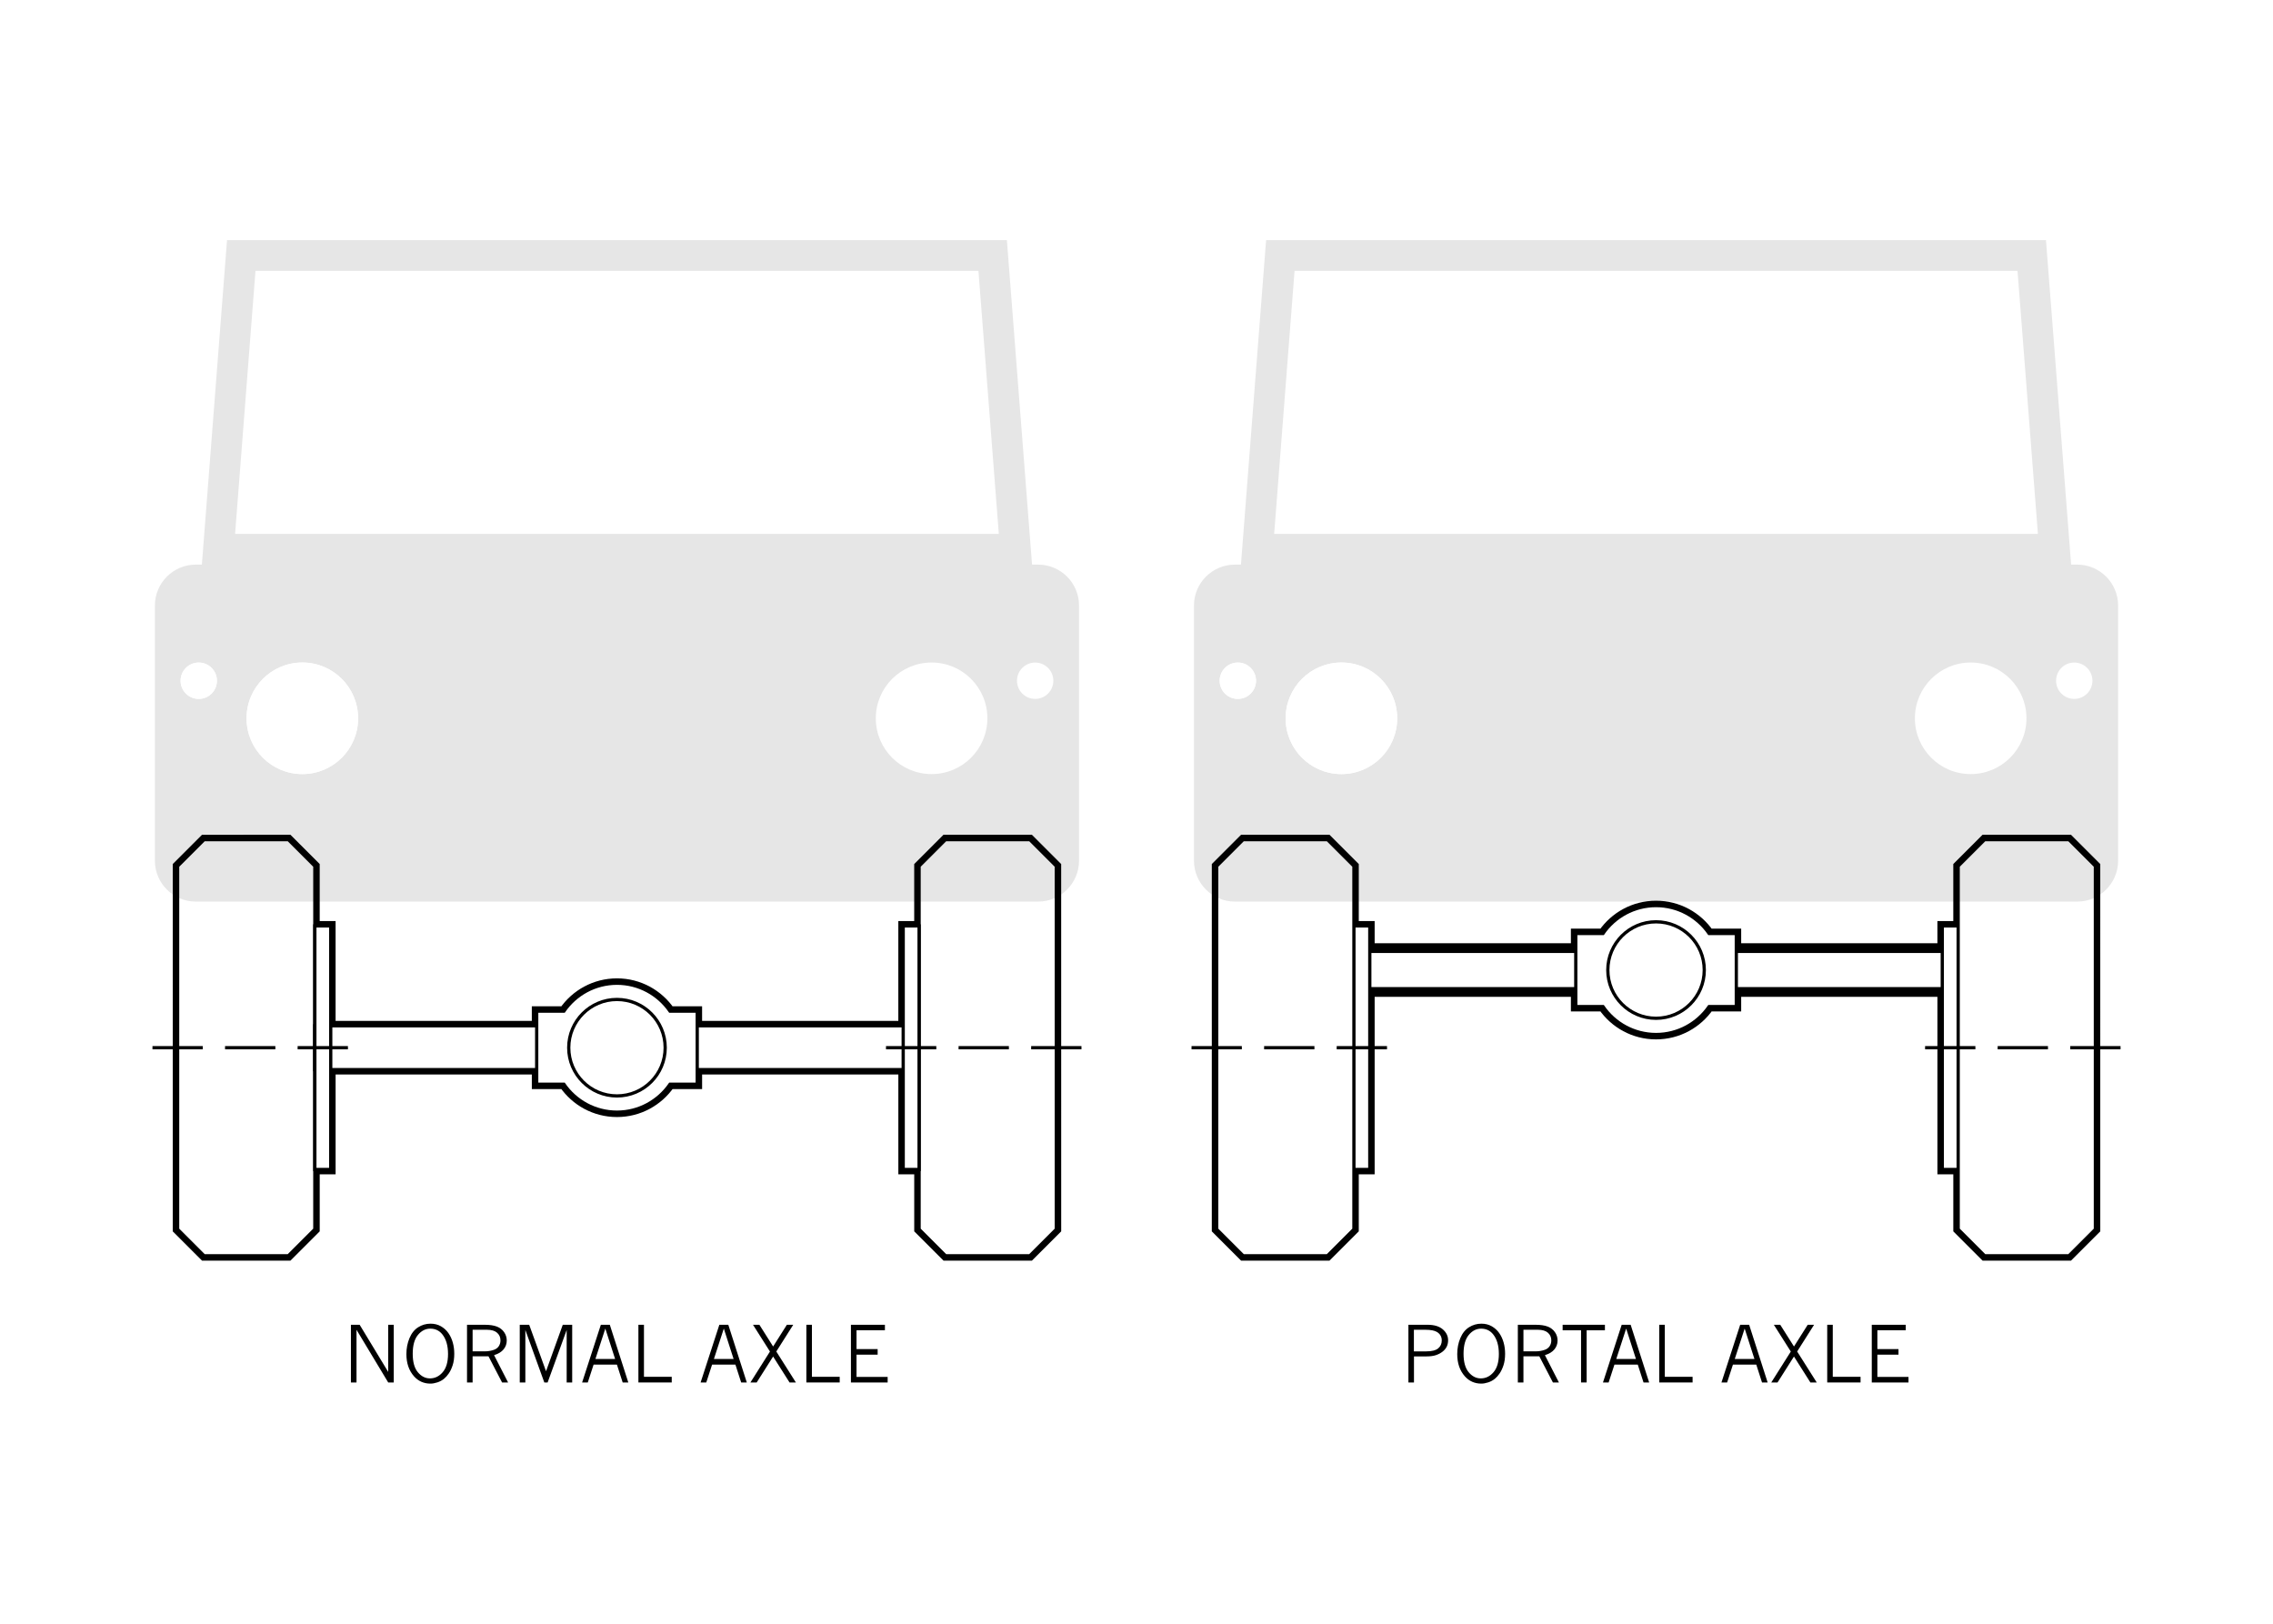 <?xml version="1.0" encoding="utf-8"?>
<!-- Generator: Adobe Illustrator 13.0.0, SVG Export Plug-In . SVG Version: 6.00 Build 14576)  -->
<!DOCTYPE svg PUBLIC "-//W3C//DTD SVG 1.1//EN" "http://www.w3.org/Graphics/SVG/1.1/DTD/svg11.dtd">
<svg version="1.1" id="Layer_1" xmlns="http://www.w3.org/2000/svg" xmlns:xlink="http://www.w3.org/1999/xlink" x="0px" y="0px"
	 width="700px" height="500px" viewBox="0 0 700 500" enable-background="new 0 0 700 500" xml:space="preserve">
<rect fill="#FFFFFF" width="700" height="500"/>
<path fill="#FFFFFF" stroke="#000000" stroke-width="3" d="M645.303,266.686l-8.137-8.137h-25.985l-8.137,8.137v18.433h-4.893v6.84
	H534.72v-4.5h-8.37c-3.581-5.192-9.563-8.603-16.35-8.603c-6.784,0-12.77,3.408-16.35,8.603h-8.369v4.5h-63.437v-6.84h-4.888
	v-18.433l-8.137-8.137h-25.986l-8.137,8.137l-0.002,111.865l8.137,8.137h25.986l8.137-8.137v-18.432h4.89v-54.662h63.437v4.5h8.369
	c3.58,5.193,9.564,8.602,16.35,8.602s12.769-3.408,16.35-8.602h8.37v-4.5h63.432v54.662h4.895v18.432l8.137,8.137h25.985
	l8.137-8.137L645.303,266.686z"/>
<path fill="#FFFFFF" stroke="#000000" stroke-width="3" d="M325.303,266.686l-8.137-8.137h-25.985l-8.137,8.137v18.433h-4.892
	v30.752H214.72v-4.5h-8.37c-3.581-5.192-9.564-8.603-16.349-8.603s-12.769,3.408-16.349,8.603h-8.371v4.5h-63.431v-30.752h-4.892
	v-18.433l-8.137-8.137H62.838l-8.137,8.137L54.7,378.551l8.137,8.137h25.985l8.137-8.137v-18.432h4.893v-30.75h63.431v4.5h8.371
	c3.58,5.193,9.564,8.602,16.349,8.602s12.768-3.408,16.349-8.602h8.37v-4.5h63.432v30.75h4.893l0.001,18.432l8.137,8.137h25.985
	l8.137-8.137L325.303,266.686z"/>
<g>
	<rect x="416.958" y="291.957" fill="none" stroke="#000000" stroke-width="0.5" width="186.087" height="13.5"/>
	<path fill="#FFFFFF" stroke="#000000" d="M534.721,287.457h-8.37c-3.581-5.193-9.563-8.602-16.35-8.602
		c-6.784,0-12.769,3.408-16.349,8.602h-8.37v22.5h8.37c3.58,5.193,9.563,8.602,16.349,8.602s12.769-3.408,16.35-8.602h8.37V287.457z
		"/>
	<circle fill="#FFFFFF" stroke="#000000" cx="510.001" cy="298.707" r="14.852"/>
</g>
<rect x="598.152" y="285.117" fill="#FFFFFF" stroke="#000000" width="15.915" height="75.002"/>
<rect x="405.931" y="285.117" fill="#FFFFFF" stroke="#000000" width="15.915" height="75.002"/>
<polygon fill="#FFFFFF" stroke="#000000" points="54.7,378.551 62.836,386.688 88.821,386.688 96.958,378.551 96.96,266.686 
	88.823,258.549 62.838,258.549 54.702,266.686 "/>
<rect x="96.959" y="315.869" fill="#FFFFFF" stroke="#000000" width="186.084" height="13.5"/>
<path fill="#FFFFFF" stroke="#000000" d="M214.721,311.369h-8.37c-3.581-5.193-9.564-8.602-16.349-8.602s-12.769,3.407-16.349,8.602
	h-8.371v22.5h8.371c3.58,5.193,9.564,8.602,16.349,8.602s12.768-3.408,16.349-8.602h8.37V311.369z"/>
<circle fill="#FFFFFF" stroke="#000000" cx="190.002" cy="322.619" r="14.852"/>
<rect x="96.959" y="285.117" fill="#FFFFFF" stroke="#000000" width="4.893" height="75.002"/>
<polygon fill="#FFFFFF" stroke="#000000" points="325.305,378.551 317.168,386.688 291.183,386.688 283.046,378.551 
	283.044,266.686 291.181,258.549 317.166,258.549 325.303,266.686 "/>
<rect x="278.153" y="285.117" fill="#FFFFFF" stroke="#000000" width="4.893" height="75.002"/>
<polygon fill="#FFFFFF" stroke="#000000" points="374.697,378.551 382.834,386.688 408.82,386.688 416.957,378.551 416.959,266.686 
	408.822,258.549 382.836,258.549 374.699,266.686 "/>
<polygon fill="#FFFFFF" stroke="#000000" points="645.305,378.551 637.168,386.688 611.183,386.688 603.046,378.551 
	603.044,266.686 611.181,258.549 637.166,258.549 645.303,266.686 "/>
<path opacity="0.1" enable-background="new    " d="M319.684,173.859h-1.853l-7.748-99.916H69.915l-7.745,99.916h-1.85
	c-6.97,0-12.621,5.65-12.621,12.621v78.53c0,6.971,5.651,12.621,12.621,12.621h259.364c6.971,0,12.621-5.65,12.621-12.621v-78.53
	C332.305,179.51,326.653,173.859,319.684,173.859z M78.677,83.411h222.646l6.277,80.981H72.398L78.677,83.411z"/>
<line fill="none" stroke="#000000" x1="295.207" y1="322.619" x2="310.698" y2="322.619"/>
<line fill="none" stroke="#000000" x1="272.854" y1="322.619" x2="288.346" y2="322.619"/>
<line fill="none" stroke="#000000" x1="317.56" y1="322.619" x2="333.051" y2="322.619"/>
<circle fill="#FFFFFF" cx="93.108" cy="221.188" r="17.178"/>
<circle fill="#FFFFFF" cx="61.208" cy="209.618" r="5.597"/>
<circle fill="#FFFFFF" cx="93.108" cy="221.188" r="17.178"/>
<circle fill="#FFFFFF" cx="61.208" cy="209.618" r="5.597"/>
<circle fill="#FFFFFF" cx="286.895" cy="221.188" r="17.179"/>
<circle fill="#FFFFFF" cx="318.794" cy="209.618" r="5.597"/>
<path opacity="0.1" enable-background="new    " d="M639.684,173.859h-1.853l-7.748-99.916H389.912l-7.745,99.916h-1.85
	c-6.971,0-12.621,5.65-12.621,12.621v78.53c0,6.971,5.65,12.621,12.621,12.621h259.365c6.971,0,12.621-5.65,12.621-12.621v-78.53
	C652.305,179.51,646.653,173.859,639.684,173.859z M398.675,83.411h222.648l6.277,80.981H392.396L398.675,83.411z"/>
<circle fill="#FFFFFF" cx="413.105" cy="221.188" r="17.179"/>
<circle fill="#FFFFFF" cx="381.207" cy="209.618" r="5.597"/>
<circle fill="#FFFFFF" cx="413.105" cy="221.188" r="17.179"/>
<circle fill="#FFFFFF" cx="381.207" cy="209.618" r="5.597"/>
<circle fill="#FFFFFF" cx="606.895" cy="221.188" r="17.179"/>
<circle fill="#FFFFFF" cx="638.794" cy="209.618" r="5.597"/>
<g>
	<path d="M108.07,407.939h2.691l8.793,14.52v-14.52h1.711v17.766h-1.711l-9.762-16.219v16.219h-1.723L108.07,407.939L108.07,407.939
		z"/>
	<path d="M132.586,426.057c-2.055,0-3.75-0.75-5.086-2.25c-1.562-1.766-2.344-4.043-2.344-6.832c0-1.766,0.314-3.401,0.943-4.909
		c0.629-1.509,1.523-2.63,2.684-3.363c1.161-0.734,2.432-1.103,3.814-1.103c1.203,0,2.27,0.269,3.199,0.804
		c0.929,0.535,1.693,1.229,2.291,2.086c0.598,0.855,1.049,1.826,1.354,2.912c0.305,1.086,0.457,2.241,0.457,3.469
		c0,1.344-0.164,2.518-0.492,3.521c-0.328,1.003-0.725,1.845-1.189,2.521c-0.464,0.676-0.936,1.209-1.412,1.6
		c-0.625,0.523-1.33,0.912-2.115,1.166S133.203,426.057,132.586,426.057z M132.41,424.451c1.531,0,2.842-0.64,3.932-1.916
		c1.09-1.277,1.635-3.144,1.635-5.596c0-2.595-0.598-4.625-1.793-6.095c-0.938-1.141-2.16-1.711-3.668-1.711
		c-1.469,0-2.738,0.646-3.809,1.939s-1.605,3.225-1.605,5.795c0,2.531,0.527,4.428,1.582,5.688
		C129.739,423.818,130.98,424.451,132.41,424.451z"/>
	<path d="M143.824,407.939h5.438c1.555,0,2.805,0.184,3.75,0.551c0.945,0.367,1.689,0.938,2.232,1.717s0.814,1.635,0.814,2.572
		c0,1.022-0.322,1.932-0.967,2.725s-1.623,1.389-2.936,1.787l4.318,8.414h-1.851l-4.19-8.062h-4.887v8.062h-1.723v-17.766H143.824z
		 M145.547,409.475v6.646h3.785c0.922,0,1.836-0.152,2.742-0.457c0.656-0.219,1.162-0.588,1.518-1.107
		c0.356-0.519,0.533-1.123,0.533-1.811c0-0.953-0.346-1.736-1.037-2.351c-0.691-0.613-1.732-0.92-3.123-0.92H145.547
		L145.547,409.475z"/>
	<path d="M160.066,407.939h2.906l5.186,14.309l5.156-14.309h2.9v17.766h-1.699v-16.16l-5.866,16.16h-1.018l-5.843-16.16v16.16
		h-1.723L160.066,407.939L160.066,407.939z"/>
	<path d="M185.039,407.939h2.759l5.696,17.766h-1.734l-1.774-5.508h-7.179l-1.793,5.508h-1.746L185.039,407.939z M186.416,409.111
		l-3.048,9.362h6.063L186.416,409.111z"/>
	<path d="M196.605,407.939h1.711v16.02h8.555v1.746h-10.266V407.939z"/>
	<path d="M221.531,407.939h2.759l5.696,17.766h-1.734l-1.774-5.508h-7.179l-1.793,5.508h-1.746L221.531,407.939z M222.908,409.111
		l-3.048,9.362h6.063L222.908,409.111z"/>
	<path d="M231.898,407.939h1.967l4.232,6.69l4.229-6.69h1.961l-5.215,8.231l6.031,9.533h-1.953l-5.059-7.986l-5.059,7.986H231.1
		l6.019-9.523L231.898,407.939z"/>
	<path d="M248.332,407.939h1.711v16.02h8.555v1.746h-10.266V407.939L248.332,407.939z"/>
	<path d="M262.055,407.939h10.465v1.688h-8.742v5.801h6.504v1.711h-6.504v6.855h9.586v1.711h-11.309V407.939z"/>
</g>
<g>
	<path d="M433.739,407.939h5.883c2.062,0,3.635,0.473,4.717,1.418c1.082,0.944,1.623,2.062,1.623,3.352
		c0,0.75-0.145,1.412-0.434,1.986c-0.289,0.573-0.718,1.084-1.283,1.528c-0.566,0.445-1.24,0.8-2.021,1.062
		c-0.78,0.262-1.75,0.393-2.905,0.393h-3.867v8.027h-1.711L433.739,407.939L433.739,407.939z M435.427,409.475v6.656h3.763
		c1.741,0,2.979-0.309,3.715-0.926c0.734-0.617,1.102-1.426,1.102-2.426c0-1.142-0.488-2.013-1.465-2.613
		c-0.75-0.461-1.949-0.691-3.598-0.691H435.427z"/>
	<path d="M456.204,426.057c-2.055,0-3.75-0.75-5.086-2.25c-1.562-1.766-2.344-4.043-2.344-6.832c0-1.766,0.313-3.401,0.942-4.909
		c0.629-1.509,1.523-2.63,2.685-3.363c1.16-0.734,2.432-1.103,3.813-1.103c1.203,0,2.271,0.269,3.199,0.804s1.693,1.229,2.291,2.086
		c0.598,0.855,1.049,1.826,1.354,2.912c0.306,1.086,0.457,2.241,0.457,3.469c0,1.344-0.164,2.518-0.491,3.521
		c-0.328,1.003-0.726,1.845-1.189,2.521s-0.936,1.209-1.412,1.6c-0.625,0.523-1.33,0.912-2.115,1.166
		C457.523,425.931,456.821,426.057,456.204,426.057z M456.028,424.451c1.53,0,2.842-0.64,3.932-1.916
		c1.09-1.277,1.635-3.144,1.635-5.596c0-2.595-0.598-4.625-1.793-6.095c-0.938-1.141-2.16-1.711-3.668-1.711
		c-1.469,0-2.737,0.646-3.809,1.939s-1.605,3.225-1.605,5.795c0,2.531,0.527,4.428,1.582,5.688
		C453.357,423.818,454.599,424.451,456.028,424.451z"/>
	<path d="M467.442,407.939h5.438c1.555,0,2.805,0.184,3.75,0.551s1.689,0.938,2.232,1.717s0.813,1.635,0.813,2.572
		c0,1.022-0.322,1.932-0.967,2.725c-0.646,0.793-1.623,1.389-2.936,1.787l4.317,8.414h-1.851l-4.19-8.062h-4.887v8.062h-1.724
		v-17.766H467.442z M469.165,409.475v6.646h3.785c0.922,0,1.836-0.152,2.742-0.457c0.655-0.219,1.161-0.588,1.518-1.107
		c0.356-0.519,0.533-1.123,0.533-1.811c0-0.953-0.346-1.736-1.037-2.351c-0.691-0.613-1.732-0.92-3.123-0.92H469.165
		L469.165,409.475z"/>
	<path d="M481.235,407.939h13.02v1.698h-5.625v16.066h-1.723v-16.066h-5.672V407.939z"/>
	<path d="M499.423,407.939h2.759l5.696,17.766h-1.733l-1.774-5.508h-7.179l-1.793,5.508h-1.746L499.423,407.939z M500.8,409.111
		l-3.048,9.362h6.062L500.8,409.111z"/>
	<path d="M510.989,407.939h1.711v16.02h8.555v1.746h-10.266V407.939z"/>
	<path d="M535.915,407.939h2.759l5.696,17.766h-1.734l-1.773-5.508h-7.18l-1.793,5.508h-1.746L535.915,407.939z M537.292,409.111
		l-3.048,9.362h6.062L537.292,409.111z"/>
	<path d="M546.281,407.939h1.968l4.232,6.69l4.229-6.69h1.961l-5.214,8.231l6.03,9.533h-1.953l-5.06-7.986l-5.059,7.986h-1.934
		l6.019-9.523L546.281,407.939z"/>
	<path d="M562.716,407.939h1.711v16.02h8.556v1.746h-10.267V407.939z"/>
	<path d="M576.438,407.939h10.466v1.688h-8.742v5.801h6.504v1.711h-6.504v6.855h9.586v1.711h-11.31V407.939z"/>
</g>
<line fill="none" stroke="#000000" x1="615.207" y1="322.619" x2="630.699" y2="322.619"/>
<line fill="none" stroke="#000000" x1="592.855" y1="322.619" x2="608.346" y2="322.619"/>
<line fill="none" stroke="#000000" x1="637.561" y1="322.619" x2="653.051" y2="322.619"/>
<line fill="none" stroke="#000000" x1="389.301" y1="322.619" x2="404.793" y2="322.619"/>
<line fill="none" stroke="#000000" x1="411.654" y1="322.619" x2="427.145" y2="322.619"/>
<line fill="none" stroke="#000000" x1="366.949" y1="322.619" x2="382.439" y2="322.619"/>
<line fill="none" stroke="#000000" x1="69.306" y1="322.619" x2="84.798" y2="322.619"/>
<line fill="none" stroke="#000000" x1="91.66" y1="322.619" x2="107.15" y2="322.619"/>
<line fill="none" stroke="#000000" x1="46.955" y1="322.619" x2="62.445" y2="322.619"/>
</svg>
